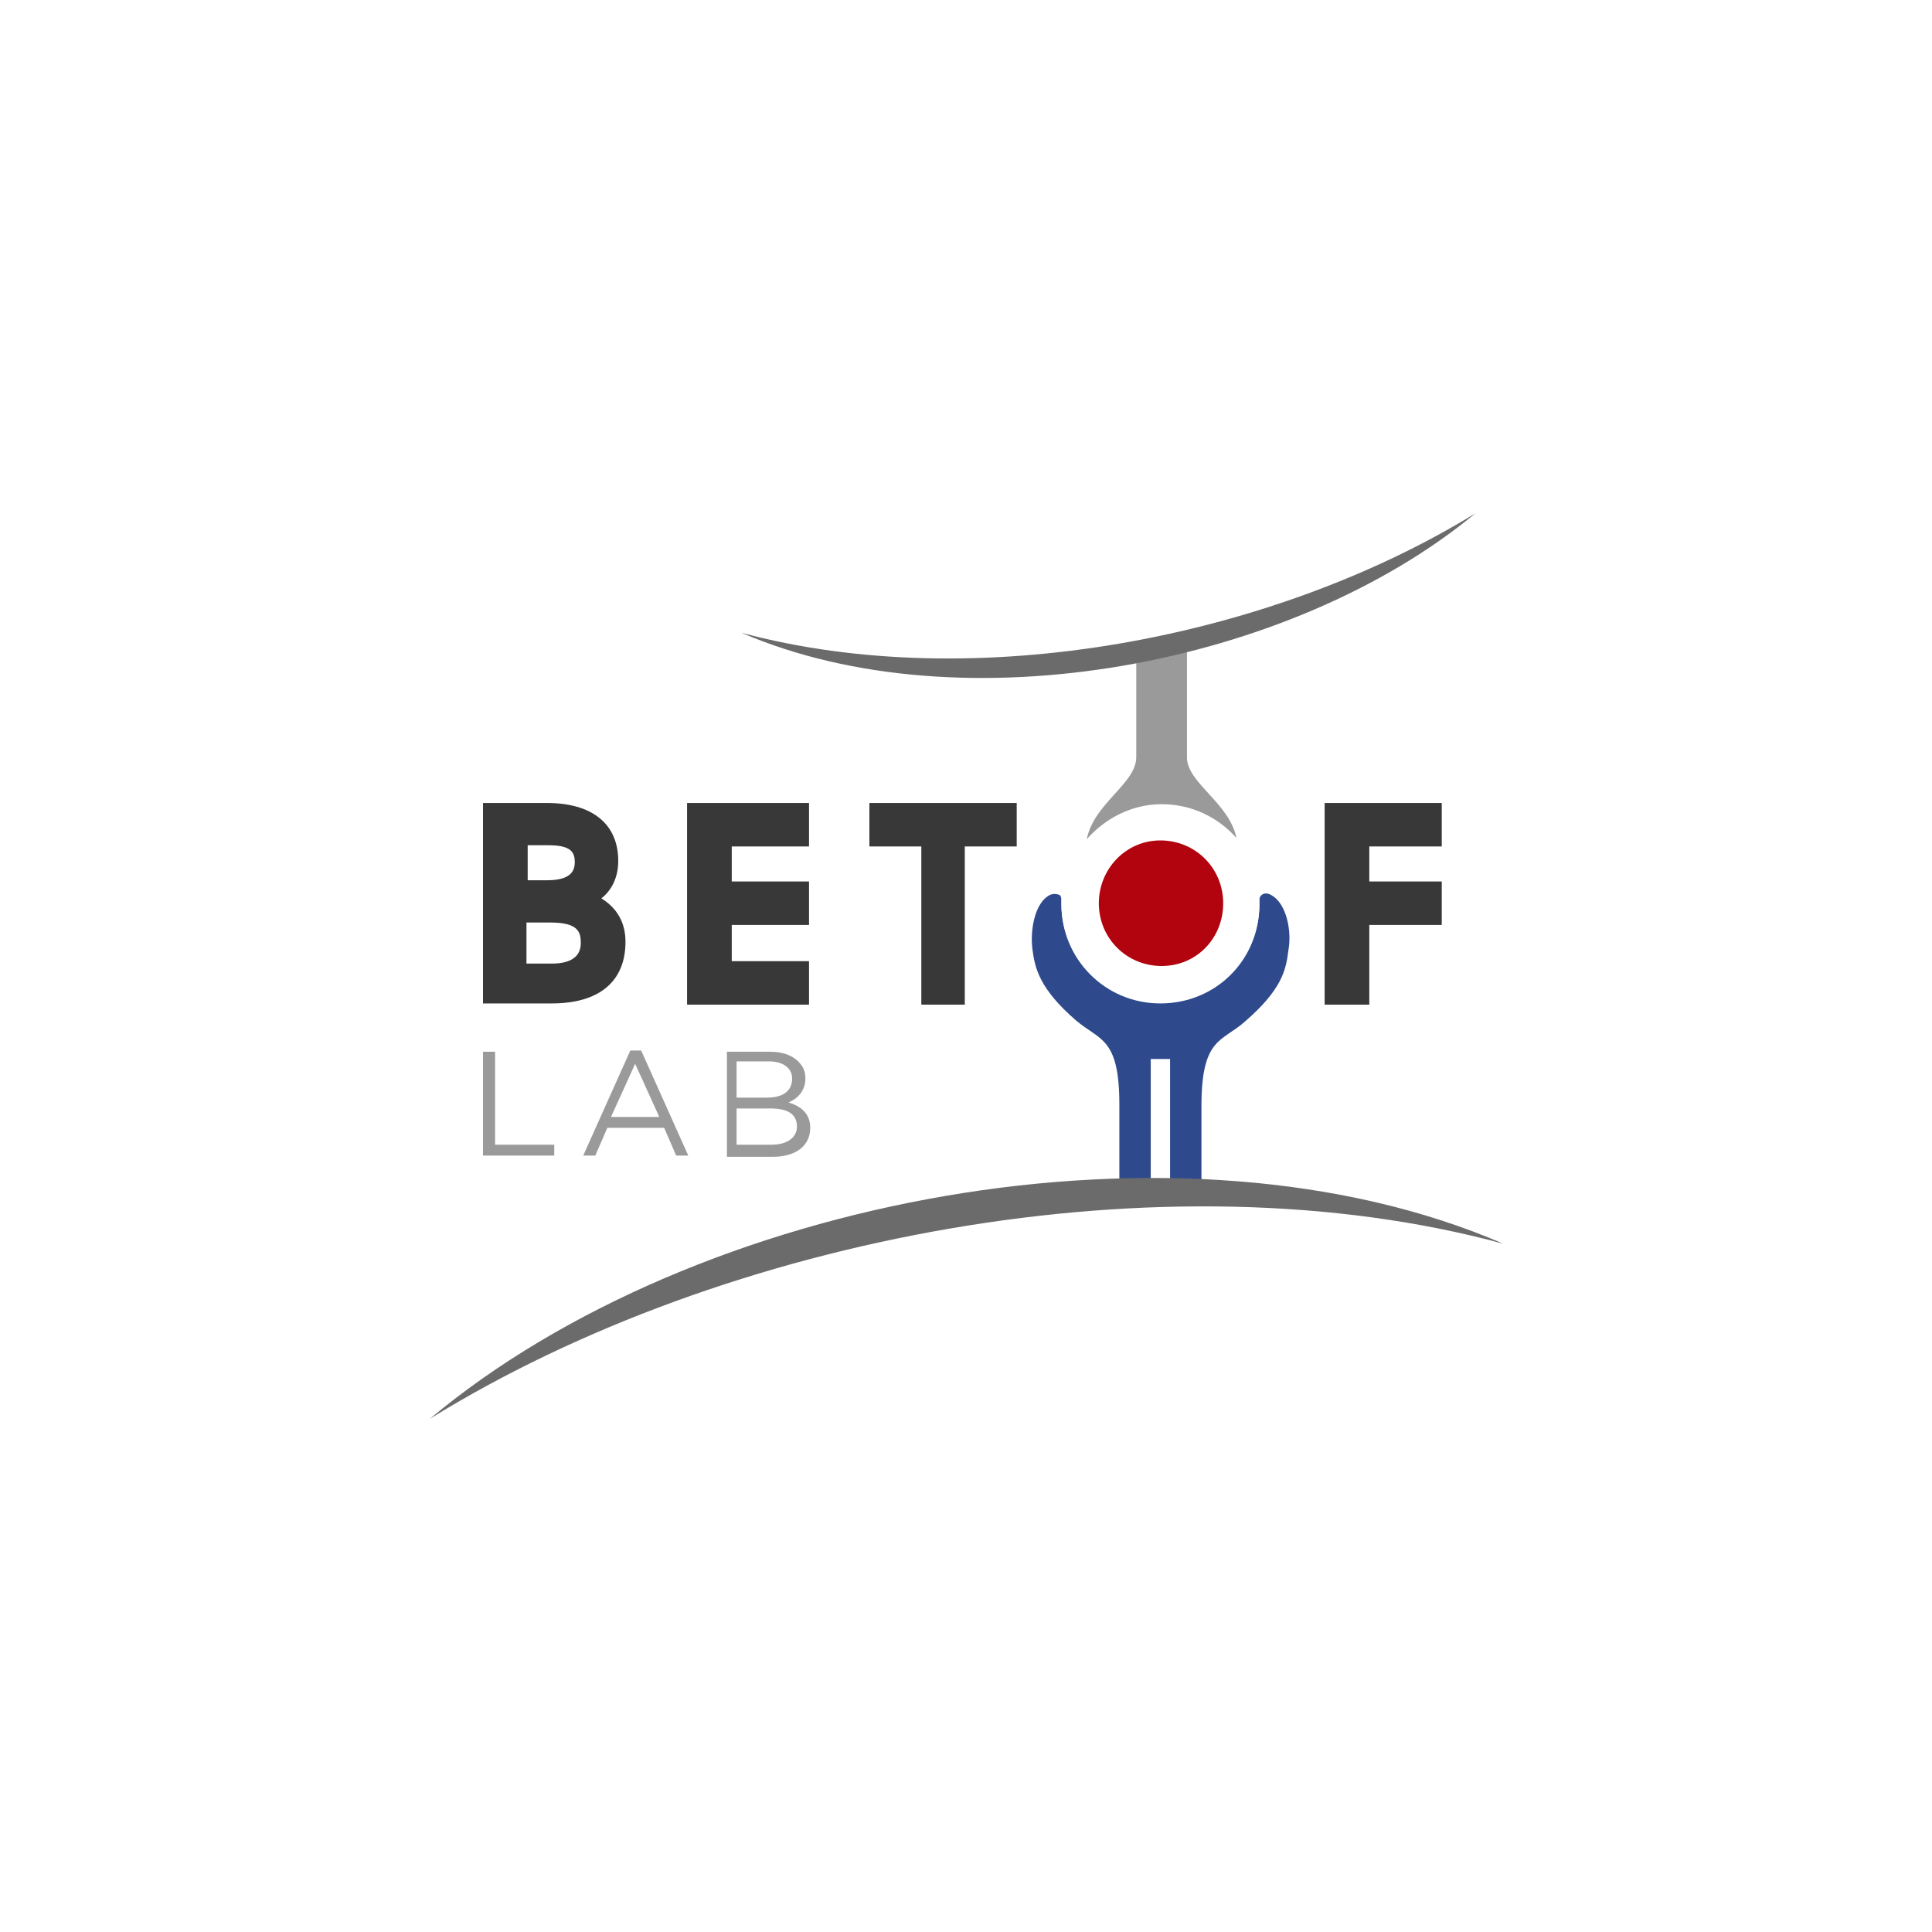 <?xml version="1.0" encoding="utf-8"?> <svg xmlns="http://www.w3.org/2000/svg" xmlns:xlink="http://www.w3.org/1999/xlink" version="1.1" id="Layer_1" x="0px" y="0px" viewBox="0 0 160 160" style="enable-background:new 0 0 160 160;" xml:space="preserve"> <style type="text/css"> .st0{fill:#FFFFFF;} .st1{fill:#2F4A8C;} .st2{fill:#6B6B6B;} .st3{fill:#9A9A9A;} .st4{fill:#383838;} .st5{fill:#B1040E;} </style> <rect class="st0" width="160" height="160"></rect> <g id="BETOF_LAB_LOGO_00000095300238934316775900000014344284771917233554_"> <path class="st1" d="M105.4,74.2c-0.3-0.2-0.6-0.3-0.9-0.1c-0.1,0.1-0.2,0.2-0.2,0.4c0,0,0,0.2,0,0.4c0,4.6-3.6,8.2-8.2,8.2 s-8.2-3.7-8.2-8.2c0-0.2,0-0.4,0-0.4c0-0.2-0.1-0.4-0.2-0.4c-0.3-0.1-0.6-0.1-0.9,0.1c-1.1,0.7-1.5,2.8-1.3,4.4 c0.2,1.6,0.6,3.3,3.6,5.9c2,1.7,3.6,1.4,3.6,7v6.1c0.9,0,1.7,0,2.6,0v-9.9h0.8h0.8v9.9c0.9,0,1.7,0.1,2.6,0.1v-6.1 c0-5.7,1.7-5.3,3.6-7c3-2.6,3.4-4.2,3.6-5.9C107,77,106.5,74.9,105.4,74.2z"></path> <path class="st2" d="M35.6,117.5c22-18.4,62.3-26,88.9-14.5C96.5,95.4,60,102.4,35.6,117.5L35.6,117.5z"></path> <g id="LAB_00000103243776390385030290000008578085235012046258_"> <path class="st3" d="M40,87.1h1v7.7h4.9v0.9H40V87.1z"></path> <path class="st3" d="M52.2,87h0.9l3.9,8.7h-1l-1-2.3h-4.7l-1,2.3h-1L52.2,87z M54.6,92.5l-2-4.4l-2,4.4H54.6z"></path> <path class="st3" d="M60.1,87.1h3.7c1,0,1.8,0.3,2.3,0.8c0.4,0.4,0.6,0.8,0.6,1.4v0c0,1.1-0.7,1.7-1.4,2c1,0.3,1.8,0.9,1.8,2.1v0 c0,1.5-1.2,2.4-3.1,2.4h-3.8V87.1z M65.6,89.3c0-0.8-0.7-1.4-1.9-1.4H61v3h2.5C64.8,90.9,65.6,90.4,65.6,89.3L65.6,89.3z M63.8,91.8H61v3h2.9c1.3,0,2.1-0.6,2.1-1.5v0C66,92.3,65.3,91.8,63.8,91.8z"></path> </g> <g id="BETOF_00000157304883291727128470000008286333077784871313_"> <g> <path class="st4" d="M49.8,74.4c0.9-0.7,1.4-1.8,1.4-3.1c0-3.1-2.2-4.8-5.9-4.8H40v16.6h5.7c3.9,0,6.1-1.8,6.1-5.1 C51.8,76.4,51.1,75.2,49.8,74.4z M45.3,72.9h-1.6V70h1.7c1.8,0,2.2,0.5,2.2,1.4C47.6,72.1,47.3,72.9,45.3,72.9z M43.7,76.4h1.9 c2.3,0,2.5,0.8,2.5,1.7c0,1.1-0.8,1.7-2.4,1.7h-2.1V76.4z"></path> <polygon class="st4" points="67,70.1 67,66.5 56.9,66.5 56.9,83.2 67,83.2 67,79.6 60.6,79.6 60.6,76.6 67,76.6 67,73 60.6,73 60.6,70.1 "></polygon> <polygon class="st4" points="72,66.5 72,70.1 76.3,70.1 76.3,83.2 79.9,83.2 79.9,70.1 84.2,70.1 84.2,66.5 "></polygon> <path class="st0" d="M87.9,74.8c0-4.5,3.6-8.2,8.2-8.2c4.6,0,8.2,3.7,8.2,8.2c0,4.6-3.6,8.2-8.2,8.2 C91.6,83.1,87.9,79.4,87.9,74.8z M101.3,74.8c0-2.9-2.3-5.2-5.2-5.2S91,72,91,74.8c0,2.9,2.3,5.2,5.2,5.2S101.3,77.7,101.3,74.8z "></path> <polygon class="st4" points="119.4,70.1 119.4,66.5 109.7,66.5 109.7,83.2 113.4,83.2 113.4,76.6 119.4,76.6 119.4,73 113.4,73 113.4,70.1 "></polygon> </g> </g> <path id="antigen_00000035489580713415030260000017612633409829035141_" class="st5" d="M101.3,74.8c0-2.9-2.3-5.2-5.2-5.2 S91,72,91,74.8c0,2.9,2.3,5.2,5.2,5.2S101.3,77.7,101.3,74.8z"></path> <path class="st3" d="M98.2,54c-1.4,0.3-2.8,0.6-4.1,0.9v7.5c0,0.1,0,0.2,0,0.3c0,2.2-3.5,3.8-4.1,6.8c1.5-1.7,3.7-2.9,6.2-2.9 c2.5,0,4.7,1.1,6.2,2.8c-0.6-2.9-4-4.5-4.1-6.6V54z"></path> <path class="st2" d="M122.2,42.5C107,55.1,79.7,60.3,61.4,52.4C80.7,57.6,105.3,52.9,122.2,42.5L122.2,42.5z"></path> </g> <g> </g> <g> </g> <g> </g> <g> </g> <g> </g> <g> </g> </svg> 